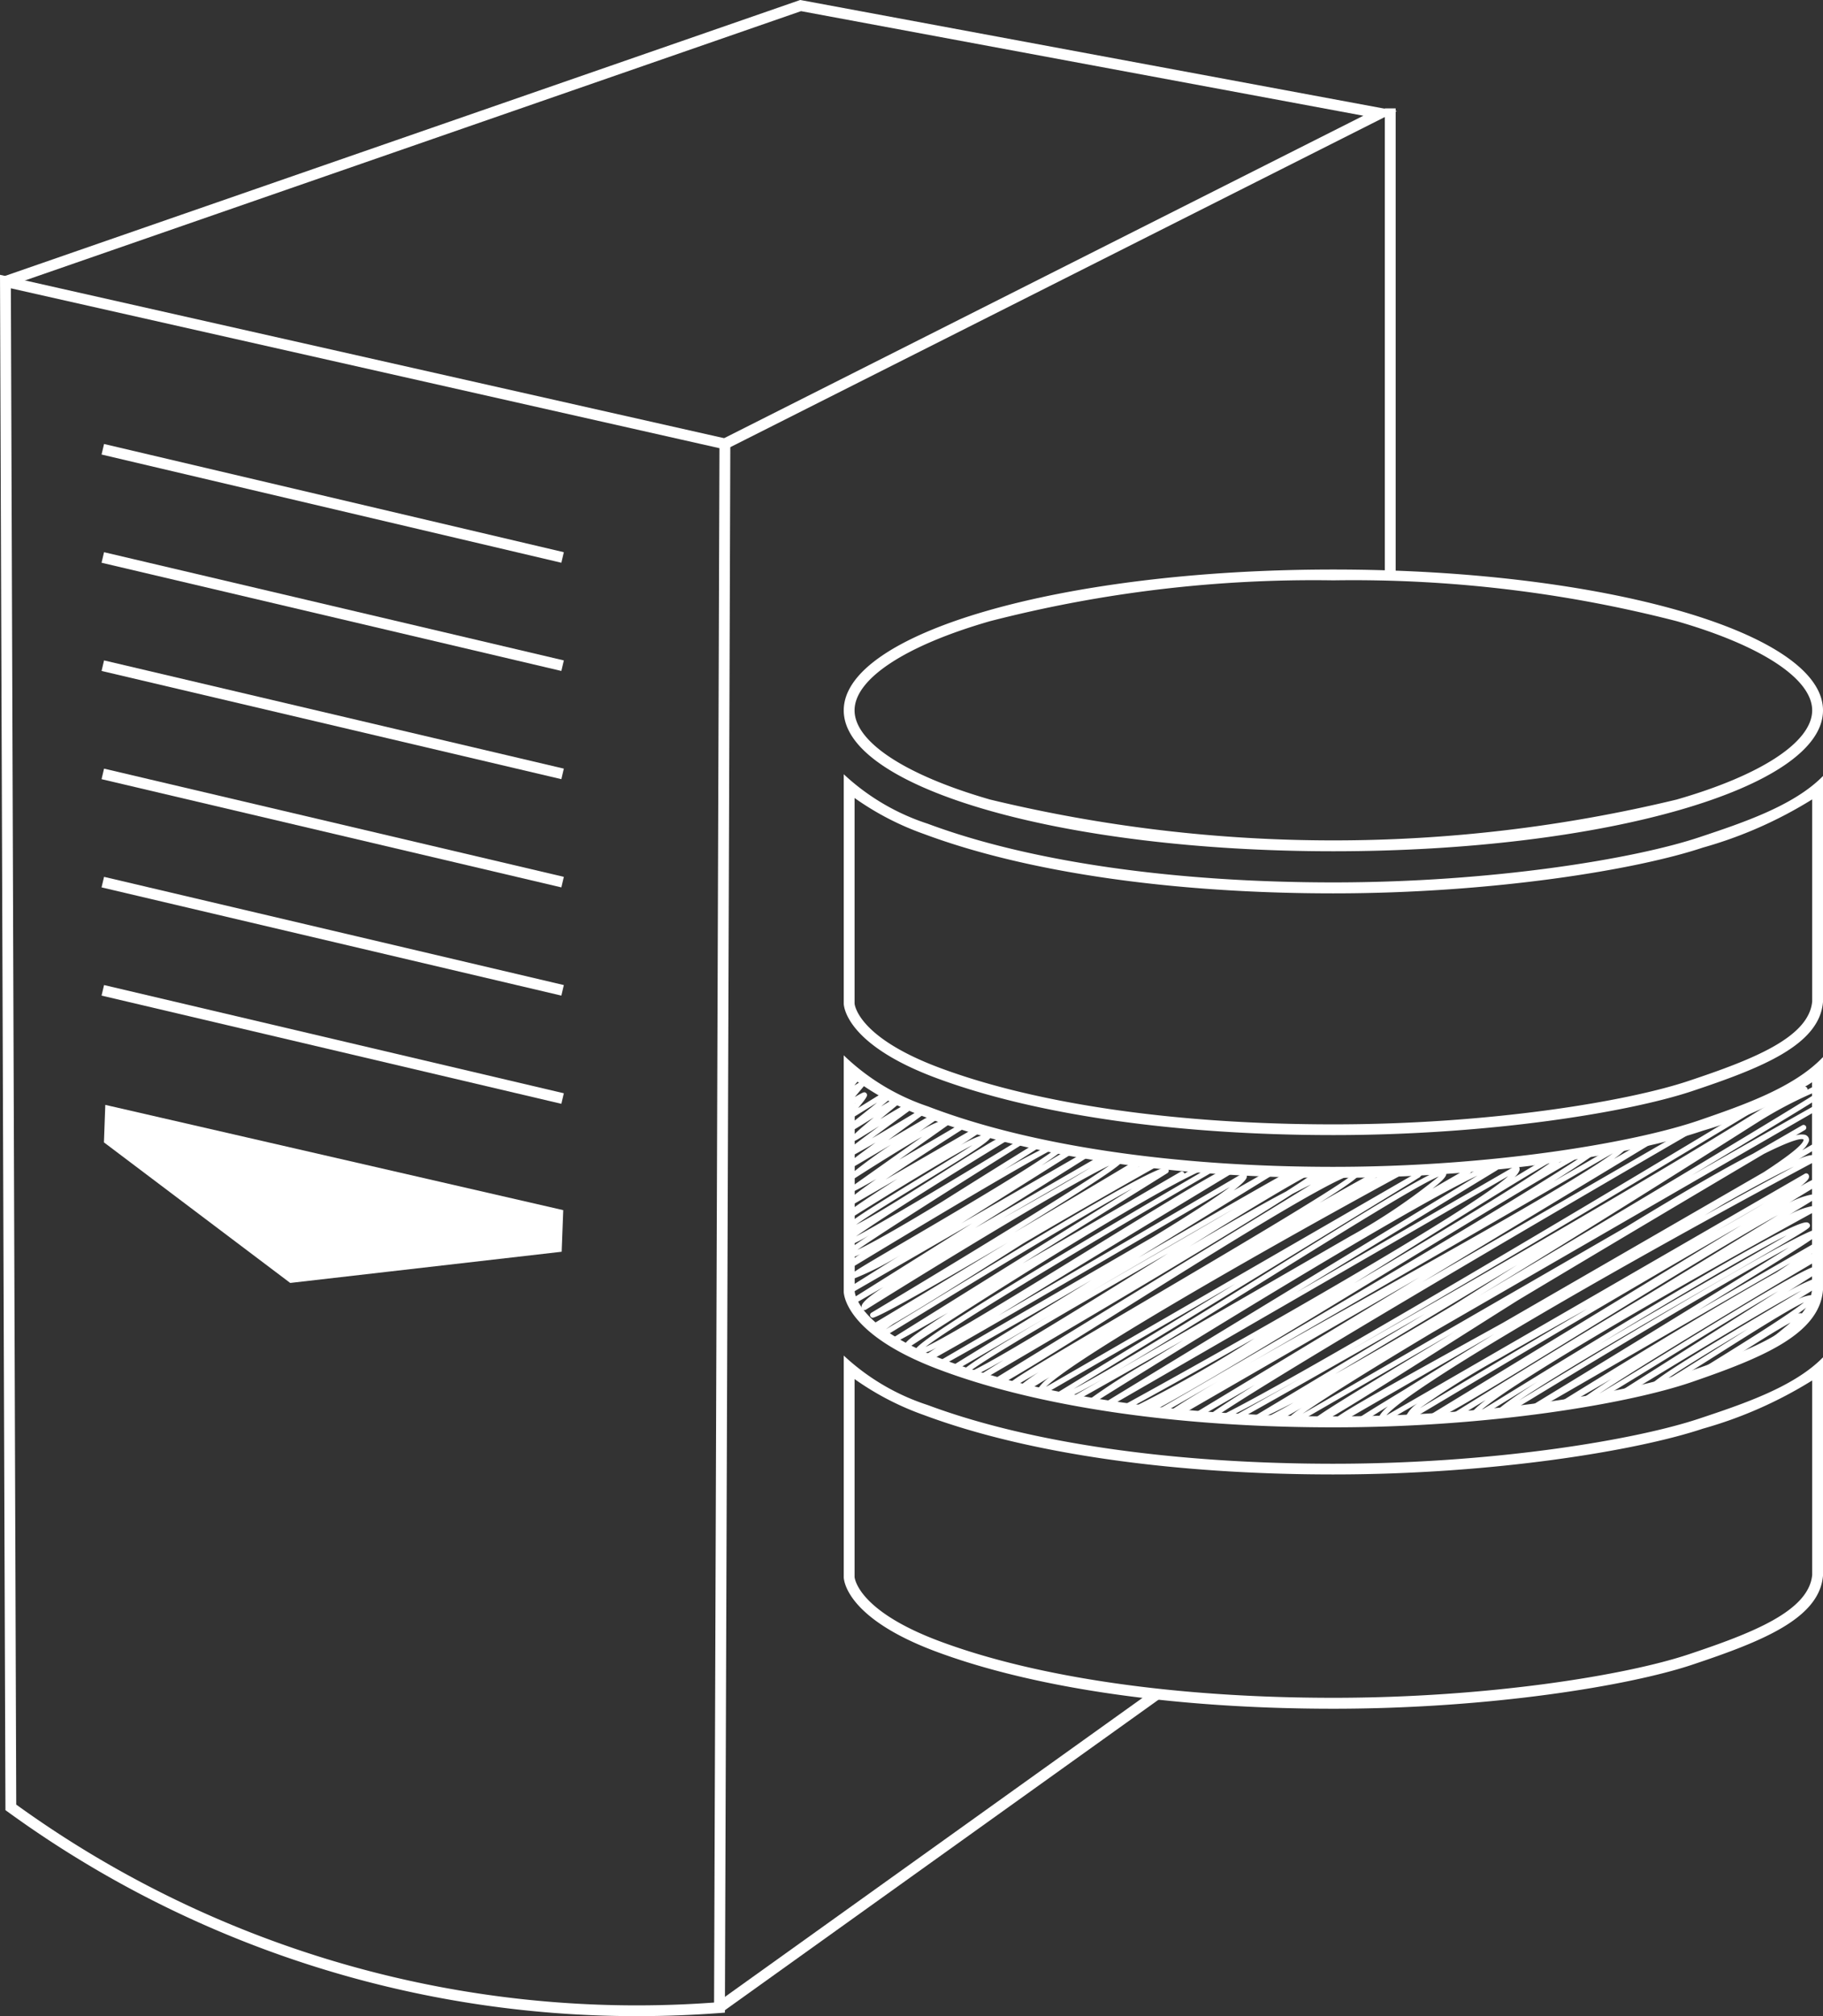 <svg xmlns="http://www.w3.org/2000/svg" xmlns:xlink="http://www.w3.org/1999/xlink" width="116.187" height="128.465" viewBox="0 0 116.187 128.465">
  <rect x="0" y="0" width="116.187" height="128.465" fill="#333333" stroke="none"/>
  <defs>
    <clipPath id="clip-path">
      <path id="パス_435" data-name="パス 435" d="M2092.854,1229.554c-10.088,0-19.161-1.326-25.545-3.733a14.139,14.139,0,0,1-5.309-3.16v14.7c.021.35.368,2.67,5.816,4.724,6.227,2.348,15.119,3.641,25.038,3.641,9.825,0,18.6-1.454,22.6-2.8,4.38-1.48,8.023-2.932,8.251-5.68V1222.77c-1.82,1.884-5.037,2.973-7.79,3.9C2111.809,1228.061,2102.842,1229.554,2092.854,1229.554Z" transform="translate(-2062 -1222.661)" fill="none"/>
    </clipPath>
  </defs>
  <g id="グループ_250" data-name="グループ 250" transform="translate(-1904.995 -1025.969)">
    <g id="グループ_243" data-name="グループ 243" transform="translate(1911.619 1096.37)">
      <path id="パス_430" data-name="パス 430" d="M1925.276,1231.379l28.515,6.553-.076,2.089-16.88,1.939-11.625-8.769Z" transform="translate(-1924.865 -1230.962)" fill="#fff"/>
      <path id="パス_431" data-name="パス 431" d="M1936.081,1241.515l-11.873-8.957.087-2.389.4.092,28.787,6.615-.1,2.651Zm-11.182-9.277,11.376,8.581,16.455-1.889.056-1.528-27.841-6.4Z" transform="translate(-1924.208 -1230.169)" fill="#fff"/>
    </g>
    <path id="パス_432" data-name="パス 432" d="M2092.178,1131.918a82.67,82.67,0,0,1,21.875,2.6c5.411,1.556,8.641,3.681,8.641,5.684s-3.231,4.128-8.641,5.684a93.257,93.257,0,0,1-43.75,0c-5.411-1.557-8.641-3.681-8.641-5.684s3.23-4.128,8.641-5.684a82.669,82.669,0,0,1,21.875-2.6m0-.69c-17.235,0-31.206,4.019-31.206,8.976s13.971,8.976,31.206,8.976,31.206-4.019,31.206-8.976-13.971-8.976-31.206-8.976Z" transform="translate(-102.202 -68.97)" fill="#fff"/>
    <g id="グループ_249" data-name="グループ 249" transform="translate(1958.77 1075.308)">
      <g id="グループ_248" data-name="グループ 248" transform="translate(0 0)">
        <path id="パス_433" data-name="パス 433" d="M2061.662,1277.977a18,18,0,0,0,4.439,2.3c6.533,2.436,15.8,3.777,26.08,3.777,10.178,0,19.339-1.511,23.543-2.915a26.975,26.975,0,0,0,6.971-3.073v12.394c-.221,2.314-3.851,3.713-7.875,5.057-3.991,1.333-12.778,2.769-22.639,2.769-9.953,0-18.861-1.278-25.085-3.6-5.075-1.892-5.413-3.9-5.434-4.1v-12.6m-.69-1.508v14.139c.021.35.372,2.67,5.883,4.724,6.3,2.348,15.293,3.641,25.326,3.641,9.938,0,18.815-1.454,22.857-2.8,4.431-1.48,8.116-2.932,8.346-5.68v-13.91c-1.841,1.884-5.094,2.973-7.879,3.9-4.153,1.387-13.222,2.88-23.325,2.88-10.2,0-19.382-1.326-25.839-3.734a14.325,14.325,0,0,1-5.37-3.16Z" transform="translate(-2060.972 -1239.444)" fill="#fff"/>
        <g id="グループ_247" data-name="グループ 247" transform="translate(0.354 18.474)">
          <g id="グループ_246" data-name="グループ 246" clip-path="url(#clip-path)">
            <g id="グループ_245" data-name="グループ 245" transform="translate(-0.906 -0.233)">
              <g id="グループ_244" data-name="グループ 244">
                <path id="パス_434" data-name="パス 434" d="M2118.475,1240.777c-.414.239-.554.28-.647.257a.212.212,0,0,1-.121-.09.173.173,0,0,1,.042-.222c.769-.607,1.874-1.495,2.525-2.046-.924.492-2.633,1.588-3.867,2.38-2.655,1.7-3.157,1.993-3.362,1.943a.217.217,0,0,1-.122-.091c-.1-.182-.1-.182,2.356-1.709,1.778-1.1,4.865-3.019,5.849-3.811-1.014.474-3.565,2.09-5.512,3.322-3.466,2.2-4.162,2.6-4.391,2.543a.218.218,0,0,1-.122-.091c-.219-.379.688-1.064,7.11-4.876.995-.591,2.007-1.191,2.778-1.664-2.735,1.468-8.718,5.089-12.943,7.708a.177.177,0,0,1-.237-.055.173.173,0,0,1,.054-.238l11.618-7.361c-2.047,1.184-4.905,2.942-7.09,4.285-4.957,3.049-5.8,3.537-6.007,3.484a.194.194,0,0,1-.114-.086c-.091-.158-.179-.31,2.583-2.091-1.564.911-2.836,1.643-3.487,2.016a.172.172,0,0,1-.176-.3c2.74-1.7,9.87-6.1,14.156-8.489.338-.221.645-.426.915-.611l-17.806,10.281a.173.173,0,0,1-.176-.3c4.238-2.576,13.937-8.493,17.885-10.977-3.761,2.028-12.492,7.258-18.659,11.026a.167.167,0,0,1-.132.02.175.175,0,0,1-.107-.081.249.249,0,0,1-.021-.194c.085-.318,1.159-1.107,2.911-2.223q-1.326.813-2.785,1.712c-1.385.853-1.384.853-1.46.834a.172.172,0,0,1-.107-.081.3.3,0,0,1-.023-.237c.06-.215.44-.581,1.061-1.058l-2.954,1.8a.165.165,0,0,1-.237-.057.172.172,0,0,1,.056-.237c1.948-1.215,7.89-4.9,13.39-8.177l8.374-5.114c-2.825,1.561-7.858,4.652-11.844,7.1-7.707,4.732-10,6.1-10.353,6.006a.224.224,0,0,1-.123-.091.173.173,0,0,1,.06-.234l19.917-12.126c-5.616,3.219-14.454,8.443-21.077,12.4a.163.163,0,0,1-.132.019.175.175,0,0,1-.106-.081.3.3,0,0,1-.024-.233,2.082,2.082,0,0,1,.712-.761l-2.22,1.281a.173.173,0,0,1-.236-.063.352.352,0,0,1-.025-.28c.032-.111.084-.295.581-.743-.719.45-1.422.891-2.1,1.319a.161.161,0,0,1-.134.021.173.173,0,0,1-.108-.081c-.034-.06-.058-.1.068-.216l-.01-.016.128-.081c.345-.261,1.208-.793,3.249-2.033,1.567-.977,3.535-2.2,5.683-3.516l-10.15,5.86a.172.172,0,0,1-.236-.063.22.22,0,0,1-.018-.15c.09-.323,2.019-1.426,9.636-5.634l1.307-.723,16.652-9.614c1.572-1.026,2.542-1.779,2.531-2.074-.1-.077-.566-.065-2.531.916-4.3,2.543-10.291,6.1-15.678,9.326-1.483.934-2.926,1.848-4.27,2.7-6.731,4.263-8.469,5.336-8.756,5.266a.209.209,0,0,1-.119-.089c-.116-.2-.14-.243,4.866-3.292q1.774-1.08,4.186-2.531l-10.805,6.238a.172.172,0,0,1-.236-.063.233.233,0,0,1-.02-.182,5.437,5.437,0,0,1,1.531-1.287l-2.7,1.557a.172.172,0,0,1-.225-.251,2.69,2.69,0,0,1-1.281.371.29.29,0,0,1-.19-.135.172.172,0,0,1-.016-.136,1.624,1.624,0,0,1-.733.087.37.37,0,0,1-.246-.172.172.172,0,0,1-.017-.132.164.164,0,0,1,.082-.1c1.688-.947,3.469-1.951,5.3-2.989-3.7,2.079-6.271,3.414-6.614,3.326a.267.267,0,0,1-.134-.1c-.089-.155-.181-.313,3.631-2.694l-4.216,2.434a.172.172,0,0,1-.176-.3l14.886-8.992-16.556,9.558a.172.172,0,0,1-.235-.063.227.227,0,0,1-.02-.175c.088-.321,1.368-1.173,4.052-2.741-1.52.882-2.783,1.606-3.66,2.11-.429.247-.734.423-.953.544l-.384.222-.012-.02c-.161.066-.183.028-.224-.043a.172.172,0,0,1,.063-.235c10.231-5.91,25.032-14.612,28.588-17.07-2.054,1.1-7.151,4.2-12.11,7.223-10.5,6.4-16.918,10.265-17.61,10.089a.222.222,0,0,1-.141-.1.172.172,0,0,1,.063-.235h0l.023-.013a1.975,1.975,0,0,1-.953.209.3.3,0,0,1-.2-.142.173.173,0,0,1-.017-.133.166.166,0,0,1,.083-.1c9.219-5.037,23.442-13.138,25.858-15.328l-26.258,15.16a.172.172,0,0,1-.176-.3l24.471-14.892c-3.72,1.718-16.065,9.223-24.531,14.528a.173.173,0,0,1-.241-.06c-.038-.066-.064-.112.059-.231h0l.007,0a42,42,0,0,1,3.7-2.374q1.01-.622,2.289-1.4-2.658,1.517-5.77,3.271l-1.271.717-.672.388a.172.172,0,0,1-.252-.195c.007-.027.012-.044.084-.1l0-.008.27-.156c.077-.046.174-.1.292-.169l2.31-1.334c-1.95,1.117-3.139,1.69-3.463,1.609a.243.243,0,0,1-.158-.115.172.172,0,0,1,.059-.233c.117-.071,6.018-3.675,11.868-7.25l-12.433,7.178a.172.172,0,0,1-.236-.063.315.315,0,0,1-.024-.251,2.759,2.759,0,0,1,.876-.934c-.833.513-1.644,1.013-2.421,1.495a.2.2,0,0,1-.133.02.171.171,0,0,1-.107-.081.265.265,0,0,1-.02-.164,11.011,11.011,0,0,1,2.521-1.892l-2.241,1.309a.164.164,0,0,1-.131.018.173.173,0,0,1-.105-.08c-.036-.062-.063-.11.064-.232l0,0,.012-.007c.384-.358,2.032-1.339,8.231-4.987,5.267-3.1,12.337-7.26,13.611-8.283-1.576.4-9.23,5.206-14.405,8.454-6.817,4.277-8.855,5.508-9.221,5.417a.239.239,0,0,1-.129-.095.173.173,0,0,1,.059-.233l21.055-12.914c-.336.159-.74.363-1.2.607-1.61,1.039-4.3,2.694-8.771,5.366-5.542,3.312-11.192,6.6-11.249,6.638h0a.172.172,0,0,1-.178-.3c.3-.192.94-.591,1.813-1.136-1.6.915-2.491,1.333-2.746,1.268a.228.228,0,0,1-.146-.106.221.221,0,0,1-.02-.168c.1-.374,2.056-1.609,6.076-3.96-2.447,1.423-4.791,2.789-6.7,3.9h0a.172.172,0,0,1-.177-.3l9.322-5.732c-4.259,2.5-8.479,4.865-9.386,5.371a.172.172,0,0,1-.171-.3c6.033-3.507,10.375-6.025,13.5-7.832,2.158-1.317,3.916-2.444,4.85-3.152-19.842,11.6-20,11.561-20.094,11.537a.176.176,0,0,1-.106-.081c-.069-.119-.111-.191,1.71-1.356a3.693,3.693,0,0,1-1.456.591.268.268,0,0,1-.135-.1c-.137-.238-.293-.507,9.553-6.4,3.861-2.311,7.788-4.6,9.2-5.419-2.441.841-12.647,7.208-19.115,11.432a.168.168,0,0,1-.134.023.173.173,0,0,1-.109-.082c-.088-.152-.167-.289,2.722-2.137-1.916,1.1-2.736,1.559-3.1,1.749l-.17.106-.01-.016c-.1.045-.11.041-.125.036a.173.173,0,0,1-.047-.313l15.2-9.476c-3.306,1.81-9.666,5.689-13.182,7.834-3.437,2.1-3.437,2.1-3.544,2.07a.174.174,0,0,1-.107-.081.254.254,0,0,1-.021-.2.618.618,0,0,1,.139-.214,1.677,1.677,0,0,1-.839.239.243.243,0,0,1-.158-.114.173.173,0,0,1,.061-.234c2.949-1.759,6.518-3.907,9.718-5.858-4.115,2.418-7.766,4.509-8.518,4.767l0,0h0a.275.275,0,0,1-.124.024.194.194,0,0,1-.114-.086.172.172,0,0,1,.061-.234c5.321-3.182,13-7.86,15.156-9.373-2.376,1.116-10.181,5.853-15.506,9.178a.189.189,0,0,1-.134.021.172.172,0,0,1-.108-.081.263.263,0,0,1-.022-.205c.064-.232.517-.612,1.387-1.179l-2.1,1.215a.172.172,0,0,1-.178-.3l7.924-4.973-8.463,4.886a.172.172,0,0,1-.178-.3l4.4-2.767a19.85,19.85,0,0,1-3.429,1.762.2.2,0,0,1-.116-.087c-.123-.212-.123-.212,3.838-2.529,2.983-1.745,8.226-4.812,9.584-5.938-1.9.94-8.791,5.05-13.48,7.9a.187.187,0,0,1-.133.02.175.175,0,0,1-.107-.081c-.033-.057-.059-.1.062-.23l0,0,.013-.008a7.037,7.037,0,0,1,.9-.68,2.243,2.243,0,0,1-.951.306.236.236,0,0,1-.15-.109c-.08-.138-.123-.214,1.7-1.421a7.811,7.811,0,0,1-1.915.9.212.212,0,0,1-.119-.089c-.052-.09-.12-.208,1-1.021a.866.866,0,0,1-.449.1.226.226,0,0,1-.145-.106c-.166-.287.224-.609,4.741-3.362,1.186-.723,2.562-1.561,3.417-2.129-1.74.927-5.433,3.19-7.887,4.738a.174.174,0,0,1-.133.021.172.172,0,0,1-.108-.081c-.117-.2-.163-.283,3.353-2.533l-3.032,1.751a.172.172,0,0,1-.235-.063c-.065-.112-.145-.25,1.927-1.677-.815.465-1.183.664-1.358.746l-.036.026,0-.007c-.1.044-.118.039-.138.034a.176.176,0,0,1-.106-.081.172.172,0,0,1,.05-.227l4.51-3.19c-1.228.712-2.943,1.778-4.531,2.8a.154.154,0,0,1-.134.023.175.175,0,0,1-.109-.081c-.03-.052-.053-.092.065-.218l-.009-.013.061-.039a32.359,32.359,0,0,1,2.669-1.96l-.832.492c-1.929,1.142-1.928,1.142-2.015,1.119a.172.172,0,0,1-.106-.081c-.032-.056-.054-.094.091-.236l0-.01.031-.016c.212-.2.715-.58,1.841-1.4-1.918,1.117-2,1.092-2.067,1.076a.186.186,0,0,1-.11-.083c-.083-.145-.11-.191,2.413-2.042-.327.2-.621.382-.827.51-.719.444-.718.443-.8.424a.175.175,0,0,1-.108-.081c-.074-.128-.1-.176,1.388-1.409l-.052.033c-1.406.888-1.528.947-1.656.916a.192.192,0,0,1-.114-.085.173.173,0,0,1,.043-.222c.689-.539,1.418-1.118,1.99-1.587l-.618.383c-1.306.812-1.319.808-1.424.782a.178.178,0,0,1-.11-.083.173.173,0,0,1,.02-.2c.249-.283.509-.587.718-.84-.227.134-.487.29-.734.441a.167.167,0,0,1-.221-.035.173.173,0,0,1,0-.223l.616-.729c-.3.169-.35.157-.4.145a.182.182,0,0,1-.113-.084c-.061-.106-.084-.146.649-1a.118.118,0,0,1-.042-.006.172.172,0,0,1-.127-.151c-.03-.326-.067-.7-.073-.736l.1-.015-.063-.136.044-.027a.172.172,0,0,1,.242.06c.022.037.024.042.073.557l.525-.305h0a.172.172,0,0,1,.216.263c-.257.292-.525.6-.745.863.148-.091.3-.19.451-.284a.164.164,0,0,1,.223.031.173.173,0,0,1,0,.225l-.638.757c.551-.326.59-.316.652-.3a.176.176,0,0,1,.108.081c.056.1.092.159-.542.916l.417-.259c1.7-1.058,1.909-1.158,2.048-1.123a.2.2,0,0,1,.115.086c.066.114.111.192-1.12,1.2,1-.621,1.157-.683,1.28-.652a.2.2,0,0,1,.117.087.173.173,0,0,1-.041.22c-.41.333-.92.752-1.4,1.148,2.015-1.227,2.214-1.277,2.339-1.246a.2.2,0,0,1,.116.087.172.172,0,0,1-.048.225c-.894.65-2.026,1.478-2.944,2.16,1.065-.622,2.385-1.411,3.37-2.007a.172.172,0,0,1,.19.287c-.76.55-1.676,1.215-2.516,1.828,3.393-2,3.431-1.995,3.542-1.966a.18.18,0,0,1,.108.082.173.173,0,0,1-.052.228c-.555.383-1.18.816-1.811,1.255a6.774,6.774,0,0,1,2.106-1,.249.249,0,0,1,.133.1.173.173,0,0,1-.05.227l-3.3,2.336c1.419-.824,3.1-1.8,4.442-2.6a.165.165,0,0,1,.235.059.173.173,0,0,1-.055.236c-1.631,1.032-3.843,2.459-5.472,3.558l6.187-3.572a.172.172,0,0,1,.236.063c.1.175.118.2-1.956,1.524a7.279,7.279,0,0,1,2.071-.963.238.238,0,0,1,.129.095c.148.256.016.419-4.359,3.085-1.462.891-3.345,2.04-4.184,2.645,1.109-.547,3.618-2.138,5.391-3.261,3.286-2.084,3.9-2.441,4.116-2.389a.213.213,0,0,1,.121.09.173.173,0,0,1-.06.234c-3.1,1.882-7.714,4.759-9.583,6.078,2.093-1.124,7.046-4.1,10.516-6.219a.166.166,0,0,1,.237.057.172.172,0,0,1-.056.237c-3.638,2.268-8.843,5.559-10.6,6.777,1.04-.483,3.1-1.676,5.377-3.057l.179-.113c3.133-1.972,6.321-3.944,6.353-3.964a.165.165,0,0,1,.237.054.172.172,0,0,1-.053.237c-.635.407-2.086,1.333-3.793,2.4a33.558,33.558,0,0,1,5.17-2.751.207.207,0,0,1,.118.088c.135.234-.213.644-1.869,1.738.869-.522,1.711-1.029,2.494-1.5a.159.159,0,0,1,.236.057.173.173,0,0,1-.055.237l-7.771,4.885,8.616-4.974a.172.172,0,0,1,.178.3l-7.924,4.973,9.057-5.229a.172.172,0,0,1,.235.063.255.255,0,0,1,.022.2,1.359,1.359,0,0,1-.475.524,1.025,1.025,0,0,1,.46-.112.215.215,0,0,1,.137.1c.121.209.2.35-6.931,4.737,2.774-1.633,5.749-3.4,8.234-4.893a.167.167,0,0,1,.132-.019.173.173,0,0,1,.106.081c.055.094.1.173-.627.694a2.878,2.878,0,0,1,1.3-.485.239.239,0,0,1,.152.111.174.174,0,0,1,.017.132.159.159,0,0,1-.082.1c-2.574,1.443-5.724,3.246-8.674,4.984l-.661.419c-3.49,2.212-5.988,3.771-7.6,4.7-.177.123-.337.239-.48.345.6-.366,1.431-.87,2.356-1.435,9.379-5.721,14.923-9,15.511-8.853a.266.266,0,0,1,.136.1.173.173,0,0,1-.058.233l-9.247,5.766c3.464-2.005,7.328-4.249,10.077-5.846h0a.172.172,0,0,1,.235.062.166.166,0,0,1,.02.053,5.28,5.28,0,0,1,2.16-.77.3.3,0,0,1,.2.14.173.173,0,0,1-.063.235c-6.815,3.944-16.762,9.852-18.8,11.437,1.546-.72,6.311-3.654,10.24-6.074,7.019-4.322,9.263-5.652,9.638-5.558a.236.236,0,0,1,.127.094.172.172,0,0,1-.06.234c-4.766,2.871-10.97,6.634-15.292,9.3l.035-.02c4.94-2.852,12.006-6.975,15.522-9.032h0a.172.172,0,0,1,.235.063.259.259,0,0,1,.021.2c-.044.161-.34.446-.826.824,1.6-.917,2.335-1.326,2.679-1.507l.189-.116.01.016c.1-.044.11-.04.124-.036a.172.172,0,0,1,.046.314l-9.13,5.614c10.193-5.909,10.29-5.886,10.359-5.868a.174.174,0,0,1,.106.081.252.252,0,0,1,.019.159c-.021.079-.142.2-.368.382a4.974,4.974,0,0,1,1.893-.818.222.222,0,0,1,.14.1c.055.1.11.19-.58.707a1.384,1.384,0,0,1,.628-.145.243.243,0,0,1,.159.115.172.172,0,0,1,0,.176,3.668,3.668,0,0,1,1.637-.557.274.274,0,0,1,.18.13c.109.188-.158.5-2.615,2.041,2.066-1.18,2.955-1.668,3.346-1.866l.2-.114.009.015c.092-.04.107-.036.12-.032a.174.174,0,0,1,.106.081.173.173,0,0,1-.063.235h0l-1.249.719a11.124,11.124,0,0,1,3.139-1.4.225.225,0,0,1,.144.106.172.172,0,0,1,.017.133.2.2,0,0,1-.084.1c-8.307,4.5-21.127,11.779-23.125,13.75l23.677-13.67a.173.173,0,0,1,.236.063c.043.074.063.111-.073.219l.01.016-.172.1c-.167.11-.427.271-.83.516l-2.655,1.625-8.059,4.926-10.376,6.339c2.493-1.29,7.863-4.631,12.375-7.438,7.425-4.62,10.729-6.633,11.212-6.512a.271.271,0,0,1,.136.1.268.268,0,0,1,.022.209c-.047.171-.334.461-.873.88l2.215-1.278a.172.172,0,0,1,.175.3l-.254.152a5.132,5.132,0,0,1,1.887-.7.248.248,0,0,1,.159.115.172.172,0,0,1-.06.233l-12.761,7.766,13.923-8.039a.172.172,0,0,1,.235.063.3.3,0,0,1,.023.236,1.178,1.178,0,0,1-.313.423c2.252-1.369,3.082-1.8,3.283-1.753a.221.221,0,0,1,.123.091.215.215,0,0,1,.019.166c-.027.1-.245.3-.621.59l.015-.009c1.8-1.04,2.588-1.422,2.773-1.375a.226.226,0,0,1,.123.092c.09.156.182.315-3.225,2.462l4.6-2.658a.17.17,0,0,1,.131-.017.174.174,0,0,1,.1.08.269.269,0,0,1,.022.21c-.053.191-.4.513-1.01.958l2.519-1.454a.172.172,0,0,1,.175.3L2096.8,1236.1l18.251-10.537a.172.172,0,1,1,.172.3c-11.735,6.783-28.908,16.871-31.958,19.068,3.833-1.667,25.01-14.253,39.317-22.919a.172.172,0,0,1,.132-.02.175.175,0,0,1,.107.081.238.238,0,0,1,.02.187,5.865,5.865,0,0,1-1.651,1.386.114.114,0,0,1,.029,0,.173.173,0,0,1,.13.142.184.184,0,0,1,0,.052,3.037,3.037,0,0,1,1.451-.424.306.306,0,0,1,.2.142c.119.206.126.219-5.691,3.728q-1.488.9-3.361,2.02c3.8-2.169,6.751-3.836,7.693-4.366a.172.172,0,0,1,.171.3l-24.337,14.051c-3.76,2.247-6.768,4.111-8.3,5.191l20.619-11.9c3.287-2.006,6.069-3.633,8.082-4.666l3.136-1.811a.172.172,0,0,1,.174.3l-.583.345a1.275,1.275,0,0,1,.562-.045.368.368,0,0,1,.241.17.337.337,0,0,1,.026.268,1.483,1.483,0,0,1-.422.557l1.594-.921a.172.172,0,0,1,.175.3l-2.026,1.211a2.547,2.547,0,0,1,1.109-.309.264.264,0,0,1,.173.124.173.173,0,0,1,.017.134.179.179,0,0,1-.084.1c-12.6,6.734-25.886,14.388-27.46,16.252l26.674-15.4a.172.172,0,0,1,.235.063.239.239,0,0,1,.021.19c-.034.124-.209.307-.536.557a7.629,7.629,0,0,1,1.713-.795.2.2,0,0,1,.115.087.172.172,0,0,1-.06.234l-2.889,1.759a5.118,5.118,0,0,1,1.906-.783.229.229,0,0,1,.144.105.173.173,0,0,1-.059.233l-1.715,1.047a4.83,4.83,0,0,1,1.74-.66.232.232,0,0,1,.15.109.174.174,0,0,1,.016.133.162.162,0,0,1-.083.1c-7.5,4.1-19,10.664-21.339,12.7l.656-.4c16.992-10.475,19.69-11.687,20.143-11.572a.225.225,0,0,1,.145.105.185.185,0,0,1,.018.135c-.041.151-.232.285-5.454,3.29-3.852,2.214-10.277,5.909-13.085,7.812,5.85-3.56,18.365-11.1,19.07-10.925a.234.234,0,0,1,.126.094c.112.194.134.232-7.814,5.108l7.3-4.213a.172.172,0,0,1,.235.063.228.228,0,0,1,.02.178,1.127,1.127,0,0,1-.335.386,3.148,3.148,0,0,1,1.154-.428.262.262,0,0,1,.135.1.173.173,0,0,1-.062.235c-4.912,2.884-11.762,7-14.738,8.98,1.116-.665,2.655-1.612,4.165-2.541,6.615-4.069,9.455-5.752,9.91-5.637a.268.268,0,0,1,.135.1.173.173,0,0,1-.057.232l-2.533,1.6a11.3,11.3,0,0,1,2.815-1.34.243.243,0,0,1,.129.1c.109.188.141.245-2.15,1.625a2.448,2.448,0,0,1,1.138-.431.226.226,0,0,1,.144.1c.094.163,0,.37-1,1.079a.46.46,0,0,1,.218-.019.225.225,0,0,1,.143.1c.073.126.111.191-1.41,1.425.485-.31.49-.309.571-.289a.173.173,0,0,1,.01.333c-.063.035-.291.18-.511.321C2119.162,1240.362,2118.755,1240.615,2118.475,1240.777Zm-.792-1.773c-2.051,1.219-4.571,2.731-5.691,3.551.821-.475,2.188-1.341,3.44-2.134Q2116.7,1239.621,2117.683,1239Zm-1.655-3.684c-1.927,1.113-4.512,2.646-7.954,4.735,2.264-1.344,4.942-2.891,7.8-4.532,1.6-.92,3.146-1.809,4.158-2.408C2119.219,1233.52,2117.951,1234.211,2116.029,1235.32Zm-14.259,5.607a54.509,54.509,0,0,0-5.125,3.206c2.841-1.7,6.759-4.027,10.692-6.343C2105.45,1238.837,2103.5,1239.927,2101.77,1240.927Zm13.76-8.081c1.146-.648,2.2-1.253,3.076-1.776Zm-.727-1.006c2.4-1.322,4.435-2.427,5.682-3.1-1.009.466-2.537,1.283-4.405,2.336Zm3.279-5.867q-10.468,6.644-17.678,11.009c10-5.943,20.128-12,22.012-13.233A25.812,25.812,0,0,0,2118.083,1225.973Zm-32.27,19.238a27.88,27.88,0,0,0,2.781-1.438q-1.2.619-2.083,1.02Zm5.423-3.25c1.95-1.088,4.432-2.527,7.591-4.424,1.354-.851,2.713-1.709,4.025-2.539Zm-6.75,3.242a7.846,7.846,0,0,0,1.71-.623l10.777-6.46C2091.224,1241.41,2086.295,1244.186,2084.486,1245.2Zm7.516-4.644c11.907-6.769,25.115-14.46,29.221-17.327C2115.44,1226.728,2101.461,1235.144,2092,1240.559Zm-6.27.743c1.958-1.12,4.433-2.509,7.471-4.206,6.1-3.411,13.467-7.526,15.754-9.212l-14.565,8.416Zm18.855-12.628c-1.754,1.013-5.015,3.053-8.411,5.179q-1.916,1.2-3.718,2.322c5.889-3.474,10.971-6.559,12.683-7.813C2104.979,1228.449,2104.794,1228.554,2104.588,1228.673Zm-27.387,15.97a80.554,80.554,0,0,0,8.917-4.969C2082.216,1241.885,2078.751,1243.793,2077.2,1244.643Zm-.074-2.762,15.015-8.669a38.127,38.127,0,0,0,5.707-3.841c-1.2.468-6.245,3.61-10.742,6.408C2082.895,1238.4,2079.517,1240.491,2077.127,1241.881Zm7.338-9.521c1.375-.794,2.632-1.5,3.665-2.042.854-.545,1.516-.985,1.927-1.284-1.328.634-4.651,2.661-8.1,4.8C2082.818,1233.318,2083.661,1232.824,2084.465,1232.36Zm-16.645,9.525c1.527-.636,7.01-4.039,11.506-6.83l1.266-.786-1.785,1.028C2074.432,1237.816,2069.1,1240.884,2067.82,1241.885Zm8.628-5.626,2.187-1.26c2.126-1.223,4.38-2.521,6.229-3.614-2.539,1.462-5.934,3.429-9.327,5.4Zm-6.384-4.233c2.023-1.131,4.213-2.365,5.638-3.255Zm-9.725-9.712.1-.057Z" transform="translate(-2059.374 -1221.984)" fill="#fff"/>
              </g>
            </g>
          </g>
        </g>
        <path id="パス_436" data-name="パス 436" d="M2061.662,1170.586a18.02,18.02,0,0,0,4.439,2.3c6.533,2.436,15.8,3.777,26.08,3.777,10.178,0,19.339-1.511,23.543-2.915a26.97,26.97,0,0,0,6.971-3.073v12.881c-.221,2.314-3.851,3.713-7.875,5.057-3.991,1.333-12.778,2.769-22.639,2.769-9.953,0-18.861-1.278-25.085-3.6-5.075-1.892-5.413-3.9-5.434-4.1v-13.091m-.69-1.508V1183.7c.021.35.372,2.67,5.883,4.724,6.3,2.348,15.293,3.641,25.326,3.641,9.938,0,18.815-1.453,22.857-2.8,4.431-1.48,8.116-2.932,8.346-5.68v-14.4c-1.841,1.884-5.094,2.973-7.879,3.9-4.153,1.387-13.222,2.879-23.325,2.879-10.2,0-19.382-1.326-25.839-3.733a14.325,14.325,0,0,1-5.37-3.16Z" transform="translate(-2060.972 -1169.078)" fill="#fff"/>
        <path id="パス_437" data-name="パス 437" d="M2061.672,1222.559a17.893,17.893,0,0,0,4.418,2.353c6.536,2.513,15.8,3.9,26.09,3.9,10.182,0,19.346-1.559,23.553-3.008a26.72,26.72,0,0,0,6.95-3.153v13.28c-.22,2.4-3.7,3.786-7.875,5.226-3.989,1.375-12.772,2.854-22.629,2.854-9.949,0-18.854-1.317-25.074-3.708-5.079-1.952-5.413-4.032-5.434-4.243v-13.5m-.7-1.559v15.081c.021.361.372,2.753,5.883,4.871,6.3,2.421,15.293,3.755,25.326,3.755,9.938,0,18.815-1.5,22.857-2.892,4.431-1.526,8.116-3.024,8.346-5.857v-14.845c-1.841,1.943-5.094,3.066-7.879,4.026-4.153,1.43-13.222,2.969-23.325,2.969-10.2,0-19.382-1.367-25.839-3.85a14.254,14.254,0,0,1-5.37-3.258Z" transform="translate(-2060.972 -1203.099)" fill="#fff"/>
      </g>
    </g>
    <path id="パス_438" data-name="パス 438" d="M1945.568,1187.706a68.185,68.185,0,0,1-40.084-13.023l-.142-.1-.347-97.832,46.546,10.5v.276c-.056,16.938-.142,41.593-.228,66.095l-.118,33.861-.318.024Q1948.215,1187.707,1945.568,1187.706Zm-39.538-13.479a67.524,67.524,0,0,0,44.476,12.613l.116-33.223c.085-24.369.171-48.889.227-65.818l-45.161-10.187Z" transform="translate(0 -33.272)" fill="#fff"/>
    <rect id="長方形_128" data-name="長方形 128" width="34.347" height="0.69" transform="matrix(0.813, -0.582, 0.582, 0.813, 1950.646, 1153.601)" fill="#fff"/>
    <path id="パス_439" data-name="パス 439" d="M1951.794,1054.558l-.31-.615,40.848-20.6-35.839-6.664-50.594,17.553-.226-.651,50.767-17.613.09.016,37.938,7.055Z" transform="translate(-0.444)" fill="#fff"/>
    <rect id="長方形_129" data-name="長方形 129" width="0.69" height="29.65" transform="translate(1993.256 1032.875)" fill="#fff"/>
    <rect id="長方形_130" data-name="長方形 130" width="0.69" height="30.105" transform="translate(1911.468 1054.931) rotate(-76.759)" fill="#fff"/>
    <rect id="長方形_131" data-name="長方形 131" width="0.69" height="30.105" transform="translate(1911.468 1061.826) rotate(-76.759)" fill="#fff"/>
    <rect id="長方形_132" data-name="長方形 132" width="0.69" height="30.105" transform="translate(1911.468 1068.721) rotate(-76.759)" fill="#fff"/>
    <rect id="長方形_133" data-name="長方形 133" width="0.69" height="30.105" transform="translate(1911.468 1075.617) rotate(-76.759)" fill="#fff"/>
    <rect id="長方形_134" data-name="長方形 134" width="0.69" height="30.105" transform="translate(1911.468 1082.512) rotate(-76.759)" fill="#fff"/>
    <rect id="長方形_135" data-name="長方形 135" width="0.69" height="30.105" transform="translate(1911.468 1089.407) rotate(-76.759)" fill="#fff"/>
  </g>
</svg>
